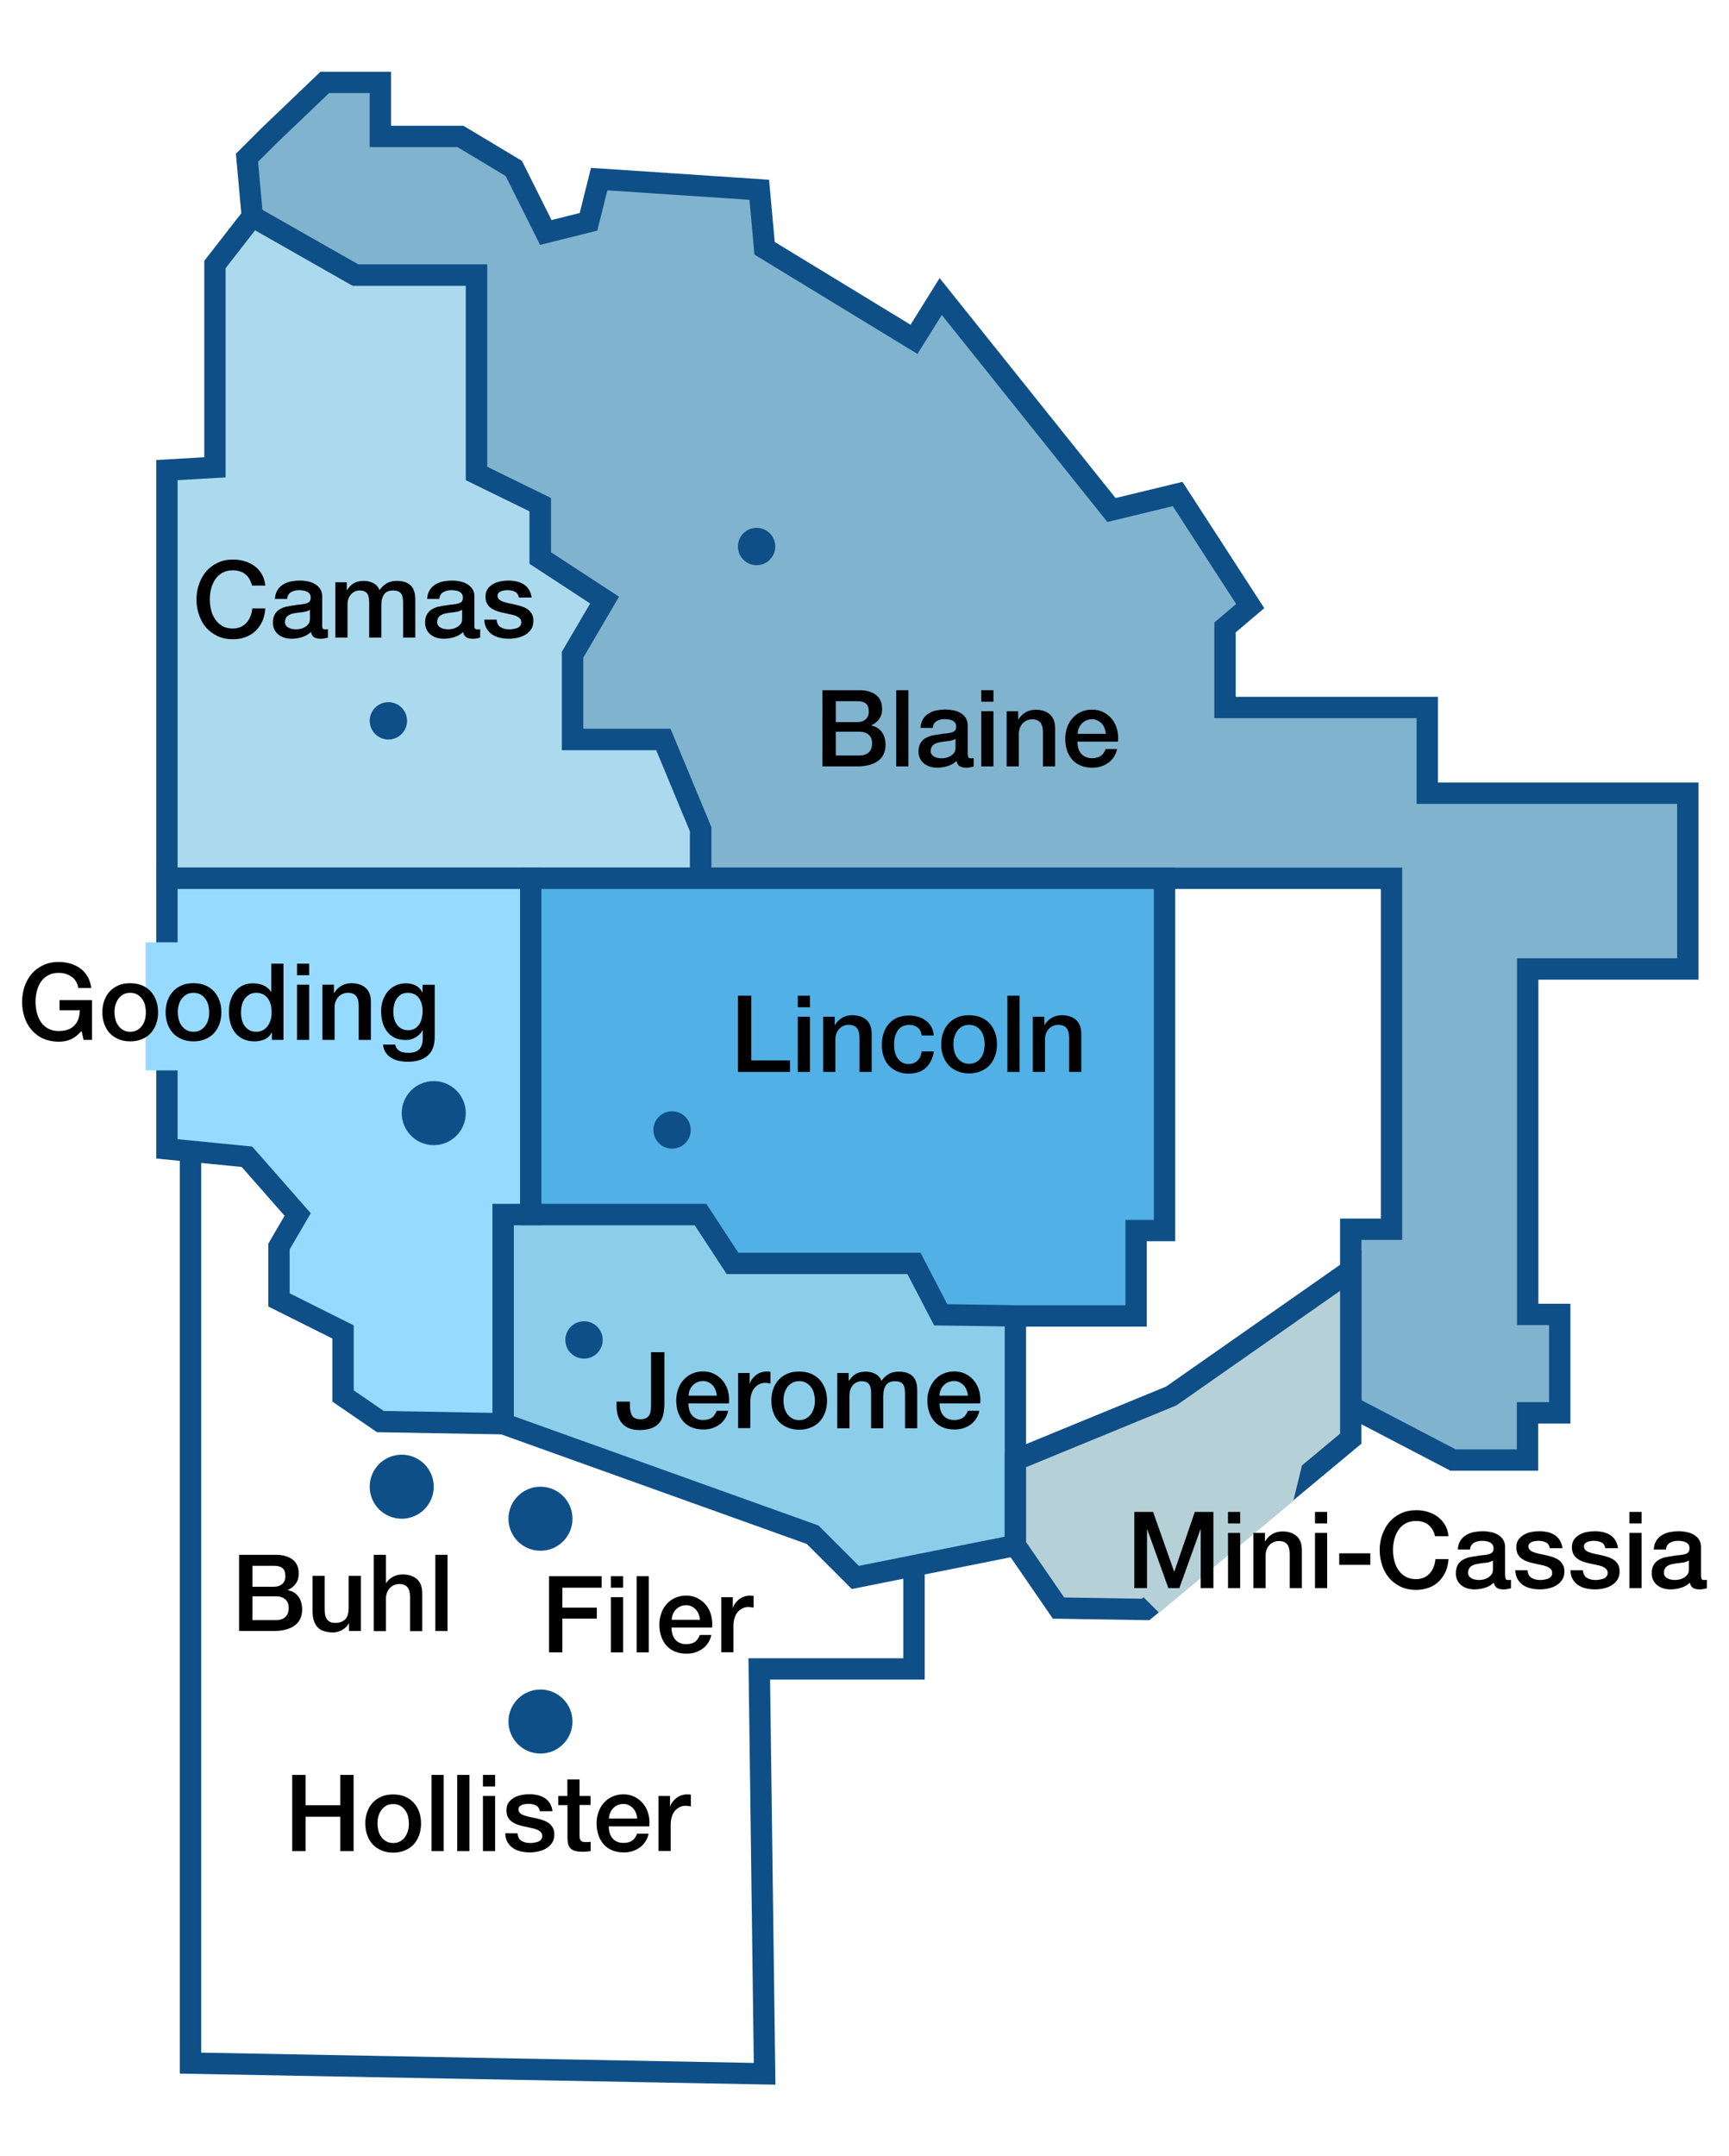 <?xml version="1.0" encoding="UTF-8"?> <svg xmlns="http://www.w3.org/2000/svg" id="Layer_2" data-name="Layer 2" viewBox="0 0 162 202"><defs><style> .cls-1 { stroke: #b6d0d8; stroke-width: 1.2px; } .cls-1, .cls-2, .cls-3, .cls-4, .cls-5, .cls-6, .cls-7, .cls-8, .cls-9 { stroke-miterlimit: 10; } .cls-1, .cls-6 { fill: #b6d0d8; } .cls-10 { fill: #0f4f87; } .cls-2, .cls-3, .cls-4, .cls-5, .cls-6, .cls-7, .cls-8, .cls-9 { stroke-width: 2px; } .cls-2, .cls-3, .cls-5, .cls-6, .cls-7, .cls-8, .cls-9 { stroke: #0f4f87; } .cls-2, .cls-4 { fill: #97daff; } .cls-3 { fill: #80b3ce; } .cls-4 { stroke: #97daff; } .cls-5 { fill: #8cceea; } .cls-7 { fill: #51b0e5; } .cls-8 { fill: #abdaef; } .cls-9 { fill: none; } </style></defs><polyline class="cls-9" points="85.64 146.68 85.64 156.35 71.14 156.35 71.64 194.28 17.85 193.28 17.85 107.92"></polyline><polygon class="cls-3" points="65.64 82.28 130.38 82.28 130.38 115.16 126.56 115.16 126.56 131.78 136.14 136.78 143.12 136.78 143.12 132.36 146.14 132.36 146.14 123.14 143.14 123.14 143.14 90.78 158.14 90.78 158.14 74.31 133.73 74.31 133.73 66.28 114.78 66.28 114.78 58.78 117.14 56.78 110.34 46.28 104.14 47.78 88.14 27.78 85.64 31.79 71.64 23.26 71.14 17.78 56.14 16.78 55.14 20.78 51.14 21.78 48.14 15.78 43.14 12.78 35.64 12.78 35.64 7.72 30.43 7.72 25.14 12.78 23.14 14.78 23.64 20.28 33.31 25.78 44.64 25.78 44.64 44.36 50.61 47.28 50.61 52.28 56.64 56.22 53.64 61.34 53.64 69.28 62.15 69.28 65.64 77.68 65.64 82.28"></polygon><polygon class="cls-8" points="15.64 82.28 65.64 82.28 65.64 77.68 62.15 69.28 53.64 69.28 53.64 61.34 56.64 56.22 50.61 52.28 50.61 47.28 44.64 44.36 44.64 25.78 33.31 25.78 23.64 20.28 20.14 24.78 20.14 43.78 15.64 44.04 15.64 82.28"></polygon><polygon class="cls-5" points="47.14 113.78 47.14 133.38 76.14 143.78 80.14 147.78 95.14 144.78 95.14 123.17 88.14 123.17 85.64 118.36 68.64 118.36 65.64 113.78 47.14 113.78"></polygon><polygon class="cls-2" points="15.64 82.28 15.64 107.63 23.14 108.37 27.89 113.78 26.14 116.78 26.14 121.78 32.14 124.78 32.14 130.78 35.64 133.18 47.14 133.38 47.14 113.78 49.73 113.78 49.73 82.28 15.64 82.28"></polygon><polygon class="cls-7" points="109.11 82.28 109.11 115.28 106.45 115.28 106.45 123.28 95.14 123.28 88.14 123.17 85.64 118.36 68.64 118.36 65.64 113.78 49.73 113.78 49.73 82.28 109.11 82.28"></polygon><polygon class="cls-6" points="126.56 134.78 107.34 150.78 99.18 150.65 95.14 144.78 95.14 136.78 109.74 130.78 126.56 119.01 126.56 134.78"></polygon><polygon class="cls-4" points="20.64 89.28 22.64 95.28 23.64 99.28 14.64 99.28 14.64 89.28 20.64 89.28"></polygon><circle class="cls-10" cx="54.72" cy="125.53" r="1.75"></circle><circle class="cls-10" cx="50.64" cy="142.28" r="3"></circle><circle class="cls-10" cx="37.64" cy="139.28" r="3"></circle><circle class="cls-10" cx="40.64" cy="104.28" r="3"></circle><circle class="cls-10" cx="36.39" cy="67.53" r="1.75"></circle><circle class="cls-10" cx="70.89" cy="51.2" r="1.75"></circle><circle class="cls-10" cx="62.97" cy="105.86" r="1.75"></circle><circle class="cls-10" cx="50.64" cy="161.28" r="3"></circle><g><path d="m8.63,97.42h-.8l-.19-.84c-.33.38-.67.64-1,.79s-.72.22-1.15.22c-.53,0-1.01-.1-1.44-.29s-.78-.46-1.08-.8-.52-.74-.67-1.19-.23-.94-.23-1.45.08-.99.23-1.44.38-.85.67-1.19.65-.61,1.08-.81.9-.3,1.44-.3c.39,0,.75.05,1.1.15.35.1.66.26.94.46.27.2.5.46.68.77.18.31.29.66.34,1.06h-1.22c-.03-.23-.1-.44-.21-.62-.11-.18-.25-.32-.42-.44-.17-.12-.35-.21-.56-.27-.21-.06-.42-.09-.65-.09-.38,0-.71.08-.98.23-.28.15-.5.36-.68.61-.17.26-.3.55-.38.88-.08.33-.12.66-.12,1s.04.67.12,1c.08.33.21.62.38.88.17.26.4.46.68.62.28.15.6.23.98.23.32,0,.6-.04.85-.12.25-.09.45-.22.62-.39.17-.17.3-.38.38-.62.09-.25.13-.52.14-.82h-1.9v-.95h3.04v3.76Z"></path><path d="m12.2,97.56c-.41,0-.78-.07-1.1-.21-.32-.14-.6-.32-.82-.56s-.39-.53-.51-.86c-.12-.33-.18-.7-.18-1.1s.06-.76.18-1.09c.12-.33.29-.62.51-.86s.5-.43.82-.57c.32-.14.69-.2,1.1-.2s.78.07,1.1.2c.32.14.6.33.82.57.22.24.39.53.51.86.12.33.18.7.18,1.09s-.06.77-.18,1.1c-.12.33-.29.62-.51.86-.22.24-.5.43-.82.56-.32.14-.69.21-1.1.21Zm0-.9c.25,0,.47-.05.66-.16s.34-.25.46-.42c.12-.17.21-.37.27-.58s.08-.44.08-.67-.03-.44-.08-.66-.15-.42-.27-.58c-.12-.17-.27-.31-.46-.42s-.41-.16-.66-.16-.47.05-.66.16c-.19.11-.34.25-.46.42s-.21.37-.27.58-.08.44-.08.66.03.45.08.67.15.41.27.58c.12.17.27.31.46.42.19.11.41.16.66.16Z"></path><path d="m18.13,97.56c-.41,0-.78-.07-1.1-.21-.32-.14-.6-.32-.82-.56s-.39-.53-.51-.86c-.12-.33-.18-.7-.18-1.1s.06-.76.18-1.09c.12-.33.29-.62.51-.86s.5-.43.82-.57c.32-.14.69-.2,1.1-.2s.78.07,1.1.2c.32.14.6.33.82.57.22.24.39.53.51.86.12.33.18.7.18,1.09s-.06.77-.18,1.1c-.12.33-.29.62-.51.86-.22.24-.5.43-.82.56-.32.14-.69.21-1.1.21Zm0-.9c.25,0,.47-.05.66-.16s.34-.25.46-.42c.12-.17.21-.37.27-.58s.08-.44.08-.67-.03-.44-.08-.66-.15-.42-.27-.58c-.12-.17-.27-.31-.46-.42s-.41-.16-.66-.16-.47.05-.66.16c-.19.11-.34.25-.46.42s-.21.37-.27.58-.08.44-.08.66.03.45.08.67.15.41.27.58c.12.17.27.31.46.42.19.11.41.16.66.16Z"></path><path d="m26.56,97.42h-1.08v-.7h-.02c-.15.3-.38.52-.67.65-.29.13-.6.19-.93.19-.41,0-.76-.07-1.06-.21-.3-.14-.56-.34-.75-.58-.2-.25-.35-.54-.45-.88-.1-.34-.15-.7-.15-1.08,0-.47.06-.87.19-1.21.13-.34.29-.62.5-.84s.45-.38.72-.49c.27-.1.54-.15.82-.15.16,0,.32.01.49.04.17.03.33.08.48.14s.29.15.42.25c.13.1.24.23.33.37h.02v-2.64h1.14v7.14Zm-3.98-2.53c0,.22.03.44.08.65.06.21.14.4.26.57.12.17.27.3.44.4.18.1.39.15.64.15s.47-.05.66-.16c.18-.11.33-.25.45-.42.12-.17.2-.37.26-.58s.08-.44.08-.67c0-.57-.13-1.02-.39-1.34-.26-.32-.6-.48-1.04-.48-.27,0-.49.05-.67.17-.18.11-.33.25-.45.43-.12.18-.2.38-.25.6-.05.22-.07.45-.07.68Z"></path><path d="m27.83,90.28h1.14v1.08h-1.14v-1.08Zm0,1.97h1.14v5.17h-1.14v-5.17Z"></path><path d="m30.21,92.25h1.08v.76l.02.02c.17-.29.4-.51.68-.68.28-.16.59-.24.93-.24.57,0,1.01.15,1.34.44.33.29.49.73.49,1.32v3.55h-1.14v-3.25c-.01-.41-.1-.7-.26-.88-.16-.18-.41-.28-.75-.28-.19,0-.37.04-.52.11-.15.07-.28.17-.39.29-.11.12-.19.27-.25.43-.06.17-.09.34-.09.53v3.05h-1.14v-5.17Z"></path><path d="m40.73,97.15c0,.78-.22,1.36-.65,1.74-.44.38-1.06.58-1.89.58-.26,0-.52-.03-.78-.08-.26-.05-.5-.14-.72-.27-.22-.13-.4-.29-.54-.5-.15-.21-.23-.46-.26-.76h1.14c.03.16.09.29.17.39s.18.18.29.24c.11.06.23.09.37.11.13.02.27.03.42.03.46,0,.8-.11,1.01-.34.21-.23.32-.55.32-.98v-.79h-.02c-.16.29-.38.51-.66.67s-.57.24-.9.24c-.41,0-.77-.07-1.05-.21-.29-.14-.53-.34-.72-.59s-.33-.54-.42-.87c-.09-.33-.13-.68-.13-1.05,0-.35.05-.68.16-.99.11-.31.26-.59.46-.83.2-.24.44-.42.73-.56.29-.14.62-.21.98-.21.33,0,.63.07.9.2.27.14.48.35.63.65h.02v-.71h1.14v4.9Zm-2.53-.63c.25,0,.47-.05.65-.15.18-.1.32-.24.43-.41.11-.17.19-.36.24-.58s.08-.44.08-.66-.03-.43-.08-.64c-.05-.21-.14-.39-.25-.55-.11-.16-.25-.29-.43-.38-.18-.09-.39-.14-.63-.14s-.47.05-.64.16-.31.25-.42.42c-.11.17-.18.36-.23.58-.05.22-.07.43-.07.64s.03.42.08.62c.05.2.14.39.25.54.11.16.25.29.42.39.17.1.38.15.62.15Z"></path></g><g><path d="m23.61,54.85c-.05-.21-.13-.4-.22-.57-.09-.17-.21-.32-.36-.45-.15-.13-.32-.23-.52-.29-.2-.07-.42-.11-.69-.11-.38,0-.71.08-.98.23s-.5.36-.67.61c-.17.26-.3.55-.39.88-.08.33-.12.66-.12,1s.04.67.12,1c.08.33.21.62.39.88.17.26.4.46.67.62s.6.23.98.23c.28,0,.53-.05.74-.15s.4-.23.55-.4c.15-.17.27-.37.36-.6.09-.23.14-.47.17-.73h1.22c-.03.43-.12.82-.27,1.17s-.37.66-.63.92c-.27.26-.58.46-.94.59-.36.14-.76.21-1.19.21-.53,0-1.01-.1-1.43-.29-.42-.2-.78-.46-1.08-.8s-.52-.74-.67-1.19c-.16-.45-.24-.94-.24-1.45s.08-.99.24-1.44c.16-.45.38-.85.67-1.19s.65-.61,1.08-.81c.42-.2.9-.3,1.43-.3.4,0,.78.05,1.13.17.35.11.67.27.94.48.27.21.49.46.65.76.17.3.27.64.31,1.03h-1.25Z"></path><path d="m30.18,58.57c0,.14.02.24.05.3.04.06.11.09.22.09h.12s.1,0,.16-.02v.79s-.09.03-.15.04c-.06.02-.13.03-.2.04-.07.01-.13.02-.2.03-.07,0-.12,0-.17,0-.23,0-.43-.05-.58-.14-.15-.09-.25-.26-.3-.49-.23.22-.5.38-.83.48-.33.1-.65.15-.96.15-.23,0-.46-.03-.67-.09s-.4-.16-.56-.28c-.16-.12-.29-.28-.39-.47-.1-.19-.15-.41-.15-.67,0-.32.06-.58.18-.78.12-.2.27-.36.46-.47s.4-.2.64-.25c.24-.05.47-.09.71-.12.21-.04.4-.07.59-.08.19-.02.35-.04.5-.08.14-.04.26-.1.34-.18s.12-.21.12-.38c0-.15-.03-.27-.1-.36-.07-.09-.16-.17-.26-.21-.1-.05-.22-.08-.35-.1s-.25-.03-.36-.03c-.32,0-.58.07-.79.2s-.32.34-.35.62h-1.14c.02-.33.1-.61.24-.83s.32-.4.54-.53c.22-.13.46-.23.73-.28.27-.05.55-.08.84-.08.25,0,.5.03.75.08.25.05.47.14.67.26s.35.27.48.46c.12.19.18.42.18.7v2.66Zm-1.14-1.44c-.17.11-.39.18-.64.21s-.51.06-.76.1c-.12.02-.24.05-.35.08-.11.04-.21.09-.3.15-.09.06-.16.15-.21.25-.05.1-.08.23-.08.38,0,.13.04.23.11.32.07.09.16.15.27.21.1.05.22.08.34.1.12.02.24.03.33.03.13,0,.26-.02.41-.05.15-.03.29-.09.42-.17.13-.08.24-.18.33-.3.09-.12.13-.27.13-.46v-.85Z"></path><path d="m31.41,54.55h1.08v.72h.03c.09-.13.18-.24.28-.35.1-.11.21-.2.33-.27.12-.07.26-.13.42-.17.16-.04.34-.06.55-.06.31,0,.6.07.88.21.27.14.46.36.58.65.19-.27.42-.48.67-.63s.57-.23.95-.23c.55,0,.97.13,1.27.4s.46.71.46,1.34v3.57h-1.14v-3.02c0-.21,0-.4-.02-.57s-.05-.32-.11-.44c-.06-.12-.16-.22-.29-.28-.13-.07-.3-.1-.52-.1-.39,0-.67.12-.84.36-.17.24-.26.58-.26,1.02v3.03h-1.14v-3.32c0-.36-.06-.63-.19-.81s-.37-.28-.71-.28c-.15,0-.29.03-.43.09-.14.06-.26.15-.36.26s-.19.25-.25.42c-.06.17-.09.36-.09.57v3.07h-1.14v-5.17Z"></path><path d="m44.44,58.57c0,.14.02.24.05.3.04.06.11.09.22.09h.12s.1,0,.16-.02v.79s-.09.03-.15.04c-.06.02-.13.03-.2.04-.07.01-.13.02-.2.03-.07,0-.12,0-.17,0-.23,0-.43-.05-.58-.14-.15-.09-.25-.26-.3-.49-.23.22-.5.38-.83.48-.33.1-.65.15-.96.15-.23,0-.46-.03-.67-.09s-.4-.16-.56-.28c-.16-.12-.29-.28-.39-.47-.1-.19-.15-.41-.15-.67,0-.32.06-.58.18-.78.12-.2.27-.36.46-.47s.4-.2.64-.25c.24-.05.47-.09.71-.12.21-.04.4-.07.59-.08.19-.02.35-.04.5-.08.14-.04.26-.1.34-.18s.12-.21.12-.38c0-.15-.03-.27-.1-.36-.07-.09-.16-.17-.26-.21-.1-.05-.22-.08-.35-.1s-.25-.03-.36-.03c-.32,0-.58.07-.79.2s-.32.34-.35.62h-1.14c.02-.33.1-.61.24-.83s.32-.4.54-.53c.22-.13.46-.23.73-.28.27-.05.55-.08.84-.08.25,0,.5.03.75.08.25.05.47.14.67.26s.35.27.48.46c.12.19.18.42.18.7v2.66Zm-1.14-1.44c-.17.11-.39.18-.64.21s-.51.06-.76.1c-.12.02-.24.05-.35.08-.11.04-.21.09-.3.15-.09.06-.16.15-.21.25-.05.1-.08.23-.08.38,0,.13.04.23.11.32.07.09.16.15.27.21.1.05.22.08.34.1.12.02.24.03.33.03.13,0,.26-.02.41-.05.15-.03.29-.09.42-.17.13-.08.24-.18.33-.3.09-.12.13-.27.13-.46v-.85Z"></path><path d="m46.53,58.06c.03.33.16.57.38.7.22.13.48.2.79.2.11,0,.23,0,.37-.03.14-.02.26-.05.38-.09s.22-.12.29-.21.11-.21.1-.36c0-.15-.06-.27-.16-.36-.1-.09-.23-.17-.39-.23s-.33-.1-.53-.14c-.2-.04-.4-.08-.61-.13-.21-.05-.42-.1-.61-.17-.2-.07-.37-.16-.53-.27s-.28-.26-.38-.43-.14-.4-.14-.66c0-.28.07-.51.2-.71.14-.19.31-.34.52-.46.21-.12.44-.2.7-.25.26-.05.5-.07.73-.07.27,0,.52.03.77.08.24.06.46.15.66.27.2.13.36.29.49.5s.21.45.25.74h-1.19c-.05-.27-.18-.46-.38-.55-.2-.09-.42-.14-.68-.14-.08,0-.17,0-.28.02-.11.01-.21.04-.31.07-.1.04-.18.09-.25.16-.07.07-.1.16-.1.28,0,.14.05.25.15.34s.22.16.38.21c.16.06.33.11.53.15.2.04.41.08.62.13.21.05.41.1.61.17.2.07.38.16.54.27.16.11.28.26.38.43.1.17.15.39.15.64,0,.31-.07.57-.21.78-.14.21-.32.39-.54.52-.22.13-.47.23-.75.29-.27.06-.54.09-.81.09-.33,0-.63-.04-.9-.11-.28-.07-.52-.19-.72-.33-.2-.15-.36-.34-.48-.56-.12-.22-.18-.49-.19-.79h1.14Z"></path></g><g><path d="m77.06,64.66h3.47c.64,0,1.15.15,1.54.44.39.29.58.74.58,1.33,0,.36-.09.67-.27.92-.18.26-.43.46-.75.6v.02c.44.09.77.3,1,.62s.34.73.34,1.21c0,.28-.05.54-.15.79s-.26.45-.47.63-.49.32-.82.42c-.33.1-.73.16-1.19.16h-3.28v-7.14Zm1.25,2.99h2.04c.3,0,.55-.08.75-.25.2-.17.3-.42.3-.73,0-.36-.09-.61-.27-.76-.18-.15-.44-.22-.78-.22h-2.04v1.97Zm0,3.13h2.21c.38,0,.67-.1.88-.3.21-.2.31-.47.31-.83s-.1-.62-.31-.81c-.21-.19-.5-.29-.88-.29h-2.21v2.23Z"></path><path d="m83.97,64.66h1.14v7.14h-1.14v-7.14Z"></path><path d="m90.68,70.65c0,.14.02.24.05.3.04.06.11.09.22.09h.12s.1,0,.16-.02v.79s-.09.03-.16.04-.13.03-.2.04c-.07.01-.13.02-.2.03s-.12,0-.17,0c-.23,0-.43-.05-.58-.14-.15-.09-.25-.26-.3-.49-.23.22-.5.38-.83.48-.33.1-.65.15-.96.15-.23,0-.46-.03-.67-.09s-.4-.16-.56-.28c-.16-.12-.29-.28-.39-.47-.1-.19-.15-.41-.15-.67,0-.32.06-.58.18-.78.12-.2.27-.36.46-.47.19-.11.4-.2.64-.25.24-.05.47-.09.71-.12.21-.04.4-.07.59-.08.19-.02.35-.04.49-.08.14-.04.26-.1.34-.18.08-.08.12-.21.12-.38,0-.15-.03-.27-.1-.36-.07-.09-.16-.17-.26-.21-.1-.05-.22-.08-.34-.1-.13-.02-.25-.03-.36-.03-.32,0-.58.07-.79.2s-.32.34-.35.62h-1.14c.02-.33.1-.61.24-.83s.32-.4.54-.53c.22-.13.46-.23.73-.28.27-.05.55-.08.84-.08.25,0,.5.03.75.08.25.05.47.14.67.26.2.12.35.27.47.46.12.19.18.42.18.7v2.66Zm-1.14-1.44c-.17.11-.39.18-.64.21-.25.02-.51.06-.76.1-.12.02-.24.05-.35.08-.11.04-.21.09-.3.15-.09.06-.16.15-.21.25-.05.1-.08.23-.08.38,0,.13.04.23.11.32.07.09.16.15.26.21.1.05.22.08.34.1.12.02.24.03.33.03.13,0,.26-.02.41-.05.15-.03.29-.09.42-.17.13-.08.24-.18.33-.3.09-.12.13-.27.13-.46v-.85Z"></path><path d="m91.94,64.66h1.14v1.08h-1.14v-1.08Zm0,1.97h1.14v5.17h-1.14v-5.17Z"></path><path d="m94.32,66.63h1.08v.76l.02.02c.17-.29.4-.51.68-.68.28-.16.59-.24.93-.24.57,0,1.01.15,1.34.44.33.29.49.73.49,1.32v3.55h-1.14v-3.25c-.01-.41-.1-.7-.26-.88-.16-.18-.41-.28-.75-.28-.19,0-.37.04-.52.11-.15.07-.28.17-.39.29-.11.12-.19.27-.25.43-.06.17-.09.34-.09.53v3.05h-1.14v-5.17Z"></path><path d="m100.95,69.51c0,.2.03.39.08.58s.14.35.25.49c.11.14.26.25.43.33.17.08.38.12.62.12.33,0,.6-.07.8-.21.2-.14.36-.36.46-.65h1.08c-.06.28-.16.53-.31.75-.15.22-.32.41-.53.55-.21.15-.44.26-.7.34-.26.08-.52.11-.8.11-.41,0-.77-.07-1.08-.2-.31-.13-.58-.32-.79-.56s-.38-.53-.49-.86c-.11-.33-.16-.7-.16-1.1,0-.37.06-.71.17-1.04.12-.33.28-.62.5-.87s.48-.45.79-.59.65-.22,1.04-.22c.41,0,.77.08,1.09.25.32.17.59.39.81.67s.37.6.46.96.12.74.08,1.12h-3.8Zm2.66-.75c-.01-.18-.05-.35-.11-.52-.06-.17-.15-.31-.26-.44-.11-.12-.24-.22-.4-.3s-.33-.12-.52-.12-.38.04-.54.11c-.16.07-.3.17-.42.29-.12.12-.21.27-.28.43-.07.17-.11.35-.11.54h2.66Z"></path></g><g><path d="m62.25,131.5c0,.31-.03.62-.08.91-.05.29-.16.56-.32.79-.16.23-.4.42-.71.56s-.72.21-1.24.21c-.38,0-.7-.06-.97-.17s-.49-.28-.66-.48c-.17-.2-.3-.44-.38-.72s-.12-.58-.12-.91v-.38h1.25v.37c0,.41.07.72.21.95.14.22.4.33.77.33.2,0,.37-.03.5-.09.13-.06.23-.15.31-.26.08-.12.13-.26.15-.43.03-.17.04-.37.04-.59v-4.91h1.25v4.84Z"></path><path d="m64.5,131.51c0,.2.03.39.08.58.06.19.14.35.25.49.11.14.26.25.43.33.17.08.38.12.62.12.33,0,.6-.07.81-.21.2-.14.35-.36.46-.65h1.08c-.06.28-.16.53-.31.75-.15.22-.32.41-.53.55-.21.15-.44.26-.69.34-.26.08-.52.11-.81.11-.41,0-.77-.07-1.08-.2-.31-.13-.58-.32-.79-.56s-.38-.53-.49-.86c-.11-.33-.17-.7-.17-1.1,0-.37.06-.71.17-1.04s.28-.62.5-.87.48-.45.79-.59.65-.22,1.04-.22c.41,0,.77.08,1.09.25s.59.39.81.67.37.6.46.96.12.74.08,1.12h-3.8Zm2.66-.75c-.01-.18-.05-.35-.11-.52-.06-.17-.15-.31-.26-.44-.11-.12-.24-.22-.4-.3s-.33-.12-.52-.12-.38.04-.54.11c-.16.07-.3.17-.42.29-.12.12-.21.27-.28.43-.07.17-.11.35-.11.54h2.66Z"></path><path d="m69.17,128.63h1.07v1h.02c.03-.14.1-.28.19-.41.1-.13.21-.25.35-.37.14-.11.29-.2.46-.26s.34-.1.51-.1c.13,0,.22,0,.27,0,.05,0,.1.01.15.02v1.1c-.08-.01-.16-.03-.25-.04-.08,0-.16-.02-.24-.02-.19,0-.38.04-.54.12-.17.08-.32.19-.45.34-.13.15-.23.33-.3.56-.07.22-.11.47-.11.76v2.46h-1.14v-5.17Z"></path><path d="m74.88,133.94c-.41,0-.78-.07-1.1-.21-.32-.14-.6-.32-.82-.56s-.39-.53-.51-.86c-.12-.33-.18-.7-.18-1.1s.06-.76.18-1.09c.12-.33.29-.62.51-.86s.5-.43.82-.57c.32-.14.69-.2,1.1-.2s.78.07,1.1.2c.32.14.6.33.82.57.22.24.39.53.51.86.12.33.18.7.18,1.09s-.06.77-.18,1.1c-.12.33-.29.62-.51.86-.22.24-.5.43-.82.56-.32.14-.69.21-1.1.21Zm0-.9c.25,0,.47-.05.66-.16s.34-.25.46-.42c.12-.17.21-.37.27-.58s.08-.44.08-.67-.03-.44-.08-.66-.15-.42-.27-.58c-.12-.17-.27-.31-.46-.42s-.41-.16-.66-.16-.47.05-.66.16c-.19.11-.34.25-.46.42s-.21.37-.27.58-.08.44-.08.66.03.45.08.67.15.41.27.58c.12.17.27.31.46.42.19.11.41.16.66.16Z"></path><path d="m78.44,128.63h1.08v.72h.03c.09-.13.18-.24.28-.35.1-.11.21-.2.33-.27.12-.07.26-.13.42-.17.16-.04.34-.06.55-.06.31,0,.6.07.88.21.27.14.46.36.58.65.19-.27.42-.48.67-.63s.57-.23.95-.23c.55,0,.97.13,1.27.4s.46.71.46,1.34v3.57h-1.14v-3.02c0-.21,0-.4-.02-.57s-.05-.32-.11-.44c-.06-.12-.16-.22-.29-.28-.13-.07-.3-.1-.52-.1-.39,0-.67.12-.84.36-.17.24-.26.58-.26,1.02v3.03h-1.14v-3.32c0-.36-.06-.63-.19-.81s-.37-.28-.71-.28c-.15,0-.29.03-.43.09-.14.06-.26.15-.36.26s-.19.25-.25.42c-.06.17-.09.36-.09.57v3.07h-1.14v-5.17Z"></path><path d="m88.03,131.51c0,.2.03.39.08.58.06.19.14.35.25.49.11.14.26.25.43.33.17.08.38.12.62.12.33,0,.6-.07.81-.21.2-.14.35-.36.46-.65h1.08c-.06.28-.16.53-.31.75s-.32.41-.53.55c-.21.15-.44.26-.69.34-.26.08-.53.11-.81.11-.41,0-.77-.07-1.08-.2-.31-.13-.58-.32-.79-.56s-.38-.53-.49-.86c-.11-.33-.17-.7-.17-1.1,0-.37.06-.71.18-1.04.12-.33.28-.62.5-.87s.48-.45.79-.59.65-.22,1.04-.22c.41,0,.77.08,1.1.25.32.17.59.39.8.67s.37.6.46.96.12.74.08,1.12h-3.8Zm2.66-.75c-.01-.18-.05-.35-.12-.52-.06-.17-.15-.31-.26-.44-.11-.12-.24-.22-.4-.3s-.33-.12-.53-.12-.38.04-.54.11c-.16.07-.3.17-.42.29-.12.12-.21.27-.28.43-.07.17-.11.35-.12.54h2.66Z"></path></g><polygon class="cls-1" points="120.64 140.28 122.6 132.28 105.64 136.78 102.64 144.28 108.64 150.28 120.64 140.28"></polygon><g><path d="m106.28,141.64h1.76l1.97,5.59h.02l1.92-5.59h1.74v7.14h-1.19v-5.51h-.02l-1.98,5.51h-1.03l-1.98-5.51h-.02v5.51h-1.19v-7.14Z"></path><path d="m115.06,141.64h1.14v1.08h-1.14v-1.08Zm0,1.97h1.14v5.17h-1.14v-5.17Z"></path><path d="m117.44,143.61h1.08v.76l.02.02c.17-.29.4-.51.68-.68.28-.16.59-.24.93-.24.57,0,1.01.15,1.34.44.33.29.49.73.49,1.32v3.55h-1.14v-3.25c-.01-.41-.1-.7-.26-.88s-.41-.28-.75-.28c-.19,0-.37.04-.52.11-.15.07-.28.17-.39.29-.11.12-.19.27-.25.43-.06.17-.09.34-.09.53v3.05h-1.14v-5.17Z"></path><path d="m123.21,141.64h1.14v1.08h-1.14v-1.08Zm0,1.97h1.14v5.17h-1.14v-5.17Z"></path><path d="m125.48,145.52h2.91v1.08h-2.91v-1.08Z"></path><path d="m134.46,143.91c-.05-.21-.13-.4-.22-.57-.09-.17-.21-.32-.36-.45-.15-.13-.32-.23-.51-.29-.2-.07-.42-.11-.69-.11-.38,0-.71.08-.98.23-.28.15-.5.36-.67.61-.17.26-.3.55-.39.88-.08.33-.12.66-.12,1s.04.67.12,1c.08.33.21.62.39.88.17.26.4.46.67.62.28.15.6.23.98.23.28,0,.53-.05.74-.15.21-.1.4-.23.55-.4.15-.17.27-.37.36-.6s.14-.47.17-.73h1.22c-.03.43-.12.82-.27,1.17-.16.35-.37.66-.63.92-.27.26-.58.46-.94.59s-.76.21-1.19.21c-.53,0-1.01-.1-1.43-.29-.42-.2-.78-.46-1.08-.8-.29-.34-.52-.74-.67-1.19s-.24-.94-.24-1.45.08-.99.24-1.44.38-.85.67-1.19c.29-.34.65-.61,1.08-.81.42-.2.9-.3,1.43-.3.4,0,.78.05,1.13.17.35.11.67.27.93.48s.49.46.66.76c.17.3.27.64.31,1.03h-1.25Z"></path><path d="m141.03,147.63c0,.14.02.24.05.3.04.06.11.09.21.09h.12s.1,0,.16-.02v.79s-.09.03-.16.04-.13.03-.2.04c-.07.01-.13.02-.2.03-.07,0-.12,0-.17,0-.23,0-.43-.05-.58-.14-.15-.09-.25-.26-.3-.49-.23.22-.5.38-.83.48-.33.1-.65.15-.96.15-.23,0-.46-.03-.67-.09-.21-.06-.4-.16-.56-.28-.16-.12-.29-.28-.39-.47-.1-.19-.14-.41-.14-.67,0-.32.06-.58.17-.78.12-.2.27-.36.46-.47.19-.11.4-.2.64-.25.24-.05.47-.09.71-.12.21-.04.4-.07.59-.08.19-.02.35-.04.5-.08.14-.04.26-.1.34-.18.08-.08.12-.21.12-.38,0-.15-.04-.27-.11-.36-.07-.09-.16-.17-.26-.21s-.22-.08-.34-.1c-.13-.02-.25-.03-.36-.03-.32,0-.58.07-.79.2-.21.13-.32.34-.35.62h-1.14c.02-.33.1-.61.24-.83.14-.22.32-.4.54-.53.22-.13.46-.23.74-.28.27-.05.55-.08.84-.08.25,0,.5.03.75.08.25.05.47.14.67.26.2.12.35.27.47.46.12.19.18.42.18.7v2.66Zm-1.14-1.44c-.17.11-.39.18-.64.21-.25.02-.51.06-.76.1-.12.02-.24.05-.35.08-.11.04-.21.09-.3.15s-.16.15-.21.25-.08.23-.08.38c0,.13.04.23.11.32.07.09.16.15.26.21.1.05.22.08.34.1.12.02.24.03.33.03.13,0,.26-.02.41-.05.15-.03.29-.09.42-.17.13-.08.24-.18.33-.3.09-.12.13-.27.13-.46v-.85Z"></path><path d="m143.12,147.12c.03.33.16.57.38.7s.48.2.79.2c.11,0,.23,0,.37-.03.14-.02.26-.05.38-.09s.22-.12.29-.21c.08-.09.11-.21.1-.36,0-.15-.06-.27-.16-.36-.1-.09-.23-.17-.39-.23-.16-.06-.33-.1-.53-.14-.2-.04-.4-.08-.61-.13-.21-.05-.42-.1-.62-.17s-.37-.16-.53-.27c-.16-.11-.28-.26-.38-.43-.09-.18-.14-.4-.14-.66,0-.28.07-.51.21-.71.14-.19.31-.34.52-.46.21-.12.44-.2.7-.25.26-.05.5-.07.74-.07.27,0,.52.03.76.08s.46.15.66.27c.2.13.36.29.49.5s.21.45.25.74h-1.19c-.05-.27-.18-.46-.38-.55-.2-.09-.42-.14-.67-.14-.08,0-.17,0-.29.02-.11.01-.21.04-.31.07-.1.04-.18.09-.25.16-.07.07-.1.16-.1.28,0,.14.05.25.15.34s.22.16.38.21.33.11.54.15.41.08.62.13c.21.05.41.1.61.17.2.07.38.16.54.27.16.11.28.26.38.43.1.17.15.39.15.64,0,.31-.07.57-.21.78-.14.21-.32.39-.54.52-.22.13-.47.23-.75.29-.27.06-.54.09-.81.09-.33,0-.63-.04-.9-.11-.28-.07-.52-.19-.72-.33-.2-.15-.36-.34-.48-.56-.12-.22-.18-.49-.19-.79h1.14Z"></path><path d="m148.31,147.12c.03.33.16.57.38.7.22.13.48.2.79.2.11,0,.23,0,.37-.03s.26-.05.38-.09.22-.12.29-.21c.08-.09.11-.21.11-.36,0-.15-.06-.27-.16-.36-.1-.09-.23-.17-.38-.23-.16-.06-.33-.1-.54-.14s-.4-.08-.61-.13c-.21-.05-.42-.1-.61-.17-.2-.07-.37-.16-.53-.27-.16-.11-.28-.26-.38-.43-.09-.18-.14-.4-.14-.66,0-.28.07-.51.2-.71.14-.19.31-.34.52-.46.21-.12.44-.2.7-.25.26-.05.5-.07.73-.07.27,0,.52.03.77.08.24.06.46.15.66.27.2.13.36.29.49.5s.21.45.25.74h-1.19c-.05-.27-.18-.46-.38-.55-.2-.09-.42-.14-.68-.14-.08,0-.17,0-.28.02-.11.01-.21.04-.31.07-.1.04-.18.09-.25.16-.07.07-.1.16-.1.28,0,.14.05.25.14.34s.22.16.38.21c.16.06.33.11.53.15.2.04.41.08.62.13.21.05.41.1.61.17s.38.16.54.27c.16.11.28.26.38.43.1.17.14.39.14.64,0,.31-.07.57-.21.78-.14.21-.32.39-.54.52-.22.13-.47.23-.75.29-.27.06-.54.09-.81.09-.33,0-.63-.04-.91-.11s-.52-.19-.72-.33c-.2-.15-.36-.34-.48-.56-.12-.22-.18-.49-.18-.79h1.14Z"></path><path d="m152.67,141.64h1.14v1.08h-1.14v-1.08Zm0,1.97h1.14v5.17h-1.14v-5.17Z"></path><path d="m159.38,147.63c0,.14.02.24.05.3.04.06.11.09.22.09h.12s.1,0,.16-.02v.79s-.09.03-.15.04c-.06.02-.13.03-.2.04-.07.01-.13.02-.2.03s-.12,0-.17,0c-.23,0-.43-.05-.58-.14s-.25-.26-.3-.49c-.23.22-.5.38-.83.48-.33.1-.65.15-.96.15-.23,0-.46-.03-.67-.09-.21-.06-.4-.16-.57-.28-.16-.12-.29-.28-.39-.47-.1-.19-.15-.41-.15-.67,0-.32.06-.58.18-.78.12-.2.27-.36.46-.47.19-.11.4-.2.64-.25s.47-.09.71-.12c.21-.04.4-.07.59-.08.19-.02.35-.04.5-.08s.26-.1.34-.18c.08-.08.12-.21.12-.38,0-.15-.03-.27-.1-.36-.07-.09-.16-.17-.26-.21-.1-.05-.22-.08-.35-.1-.13-.02-.25-.03-.36-.03-.32,0-.58.07-.79.2-.21.13-.32.34-.35.62h-1.14c.02-.33.1-.61.24-.83.14-.22.32-.4.54-.53.22-.13.46-.23.73-.28.27-.05.55-.08.84-.08.25,0,.5.03.75.08.25.05.47.14.67.26.2.12.36.27.48.46.12.19.18.42.18.7v2.66Zm-1.14-1.44c-.17.11-.39.18-.64.21-.25.02-.51.06-.76.1-.12.02-.24.05-.35.08-.11.04-.21.09-.3.15-.09.06-.16.15-.21.25-.05.1-.08.23-.08.38,0,.13.04.23.11.32.07.09.16.15.27.21.1.05.22.08.34.1.12.02.24.03.33.03.13,0,.26-.02.41-.05.15-.03.29-.09.42-.17.13-.08.24-.18.33-.3.09-.12.13-.27.13-.46v-.85Z"></path></g><g><path d="m69.14,93.28h1.25v6.06h3.63v1.08h-4.88v-7.14Z"></path><path d="m74.75,93.28h1.14v1.08h-1.14v-1.08Zm0,1.97h1.14v5.17h-1.14v-5.17Z"></path><path d="m77.13,95.25h1.08v.76l.02.02c.17-.29.4-.51.68-.68.28-.16.59-.24.93-.24.57,0,1.01.15,1.34.44.33.29.49.73.49,1.32v3.55h-1.14v-3.25c-.01-.41-.1-.7-.26-.88-.16-.18-.41-.28-.75-.28-.19,0-.37.04-.52.11-.15.07-.28.17-.39.29-.11.12-.19.27-.25.43-.06.17-.09.34-.09.53v3.05h-1.14v-5.17Z"></path><path d="m86.36,96.98c-.05-.32-.17-.56-.38-.72s-.48-.25-.79-.25c-.15,0-.3.03-.47.08s-.32.14-.46.28-.26.33-.35.57c-.09.24-.14.56-.14.96,0,.21.02.43.07.64.05.21.13.4.24.57.11.17.25.3.42.41s.38.16.63.16c.33,0,.61-.1.83-.31.22-.21.35-.5.4-.87h1.14c-.11.67-.36,1.19-.77,1.55-.4.36-.94.53-1.6.53-.41,0-.76-.07-1.07-.21-.31-.14-.57-.32-.79-.56s-.38-.52-.48-.84c-.11-.33-.17-.68-.17-1.06s.05-.75.16-1.09c.11-.34.27-.63.48-.88.21-.25.48-.45.79-.59.32-.14.69-.21,1.11-.21.3,0,.58.04.85.11.27.08.51.19.72.35.21.15.38.35.52.58.13.23.21.51.24.83h-1.14Z"></path><path d="m90.8,100.56c-.41,0-.78-.07-1.1-.21-.32-.14-.6-.32-.82-.56-.22-.24-.39-.53-.51-.86-.12-.33-.18-.7-.18-1.1s.06-.76.18-1.09c.12-.33.29-.62.51-.86.22-.24.5-.43.82-.57.32-.14.69-.2,1.1-.2s.78.07,1.1.2c.32.14.6.33.82.57.22.24.39.53.51.86.12.33.18.7.18,1.09s-.06.77-.18,1.1c-.12.33-.29.62-.51.86-.22.24-.5.43-.82.56-.32.14-.69.21-1.1.21Zm0-.9c.25,0,.47-.05.66-.16.19-.11.34-.25.46-.42.12-.17.21-.37.26-.58s.08-.44.08-.67-.03-.44-.08-.66-.15-.42-.26-.58c-.12-.17-.27-.31-.46-.42-.19-.11-.41-.16-.66-.16s-.47.05-.66.16-.34.25-.46.42-.21.37-.27.58-.08.44-.08.66.03.45.08.67.15.41.27.58c.12.17.27.31.46.42s.41.16.66.16Z"></path><path d="m94.39,93.28h1.14v7.14h-1.14v-7.14Z"></path><path d="m96.77,95.25h1.08v.76l.02.02c.17-.29.4-.51.68-.68.28-.16.59-.24.93-.24.57,0,1.01.15,1.34.44.33.29.49.73.49,1.32v3.55h-1.14v-3.25c-.01-.41-.1-.7-.26-.88-.16-.18-.41-.28-.75-.28-.19,0-.37.04-.52.11-.15.07-.28.17-.39.29-.11.12-.19.27-.25.43-.06.17-.09.34-.09.53v3.05h-1.14v-5.17Z"></path></g><g><path d="m51.44,147.66h4.93v1.08h-3.68v1.87h3.23v1.02h-3.23v3.17h-1.25v-7.14Z"></path><path d="m57.24,147.66h1.14v1.08h-1.14v-1.08Zm0,1.97h1.14v5.17h-1.14v-5.17Z"></path><path d="m59.65,147.66h1.14v7.14h-1.14v-7.14Z"></path><path d="m62.92,152.51c0,.2.03.39.08.58.06.19.14.35.25.49.11.14.26.25.43.33.17.08.38.12.62.12.33,0,.6-.07.81-.21.2-.14.35-.36.46-.65h1.08c-.06.28-.16.53-.31.75-.15.22-.32.41-.53.55-.21.15-.44.26-.69.34-.26.08-.52.11-.81.11-.41,0-.77-.07-1.08-.2-.31-.13-.58-.32-.79-.56s-.38-.53-.49-.86c-.11-.33-.17-.7-.17-1.1,0-.37.06-.71.17-1.04s.28-.62.5-.87.48-.45.79-.59.65-.22,1.04-.22c.41,0,.77.08,1.09.25s.59.39.81.67.37.6.46.96.12.74.08,1.12h-3.8Zm2.66-.75c-.01-.18-.05-.35-.11-.52-.06-.17-.15-.31-.26-.44-.11-.12-.24-.22-.4-.3s-.33-.12-.52-.12-.38.04-.54.11c-.16.07-.3.17-.42.29-.12.12-.21.27-.28.43-.07.17-.11.35-.11.54h2.66Z"></path><path d="m67.59,149.63h1.07v1h.02c.03-.14.1-.28.19-.41.1-.13.21-.25.35-.37.14-.11.29-.2.46-.26s.34-.1.51-.1c.13,0,.22,0,.27,0,.05,0,.1.01.15.02v1.1c-.08-.01-.16-.03-.25-.04-.08,0-.16-.02-.24-.02-.19,0-.38.04-.54.12-.17.08-.32.19-.45.34-.13.15-.23.33-.3.56-.07.22-.11.47-.11.76v2.46h-1.14v-5.17Z"></path></g><g><path d="m27.38,166.28h1.25v2.84h3.25v-2.84h1.25v7.14h-1.25v-3.22h-3.25v3.22h-1.25v-7.14Z"></path><path d="m36.84,173.56c-.41,0-.78-.07-1.1-.21-.32-.14-.6-.32-.82-.56s-.39-.53-.51-.86c-.12-.33-.18-.7-.18-1.1s.06-.76.18-1.09c.12-.33.29-.62.51-.86s.5-.43.82-.57c.32-.14.69-.2,1.1-.2s.78.07,1.1.2c.32.14.6.33.82.57.22.24.39.53.51.86.12.33.18.7.18,1.09s-.06.77-.18,1.1c-.12.33-.29.62-.51.86-.22.24-.5.43-.82.56-.32.14-.69.21-1.1.21Zm0-.9c.25,0,.47-.05.66-.16s.34-.25.46-.42c.12-.17.21-.37.27-.58s.08-.44.08-.67-.03-.44-.08-.66-.15-.42-.27-.58c-.12-.17-.27-.31-.46-.42s-.41-.16-.66-.16-.47.05-.66.16c-.19.11-.34.25-.46.42s-.21.37-.27.58-.08.44-.08.66.03.45.08.67.15.41.27.58c.12.17.27.31.46.42.19.11.41.16.66.16Z"></path><path d="m40.43,166.28h1.14v7.14h-1.14v-7.14Z"></path><path d="m42.84,166.28h1.14v7.14h-1.14v-7.14Z"></path><path d="m45.25,166.28h1.14v1.08h-1.14v-1.08Zm0,1.97h1.14v5.17h-1.14v-5.17Z"></path><path d="m48.49,171.76c.03.33.16.57.38.7.22.13.48.2.79.2.11,0,.23,0,.37-.03.14-.02.26-.05.38-.09s.22-.12.29-.21.11-.21.1-.36c0-.15-.06-.27-.16-.36-.1-.09-.23-.17-.39-.23s-.33-.1-.53-.14c-.2-.04-.4-.08-.61-.13-.21-.05-.42-.1-.61-.17-.2-.07-.37-.16-.53-.27s-.28-.26-.38-.43-.14-.4-.14-.66c0-.28.07-.51.2-.71.14-.19.31-.34.52-.46.21-.12.44-.2.7-.25.26-.05.5-.07.73-.07.27,0,.52.03.77.08.24.06.46.15.66.27.2.13.36.29.49.5s.21.45.25.74h-1.19c-.05-.27-.18-.46-.38-.55-.2-.09-.42-.14-.68-.14-.08,0-.17,0-.28.02-.11.01-.21.04-.31.07-.1.04-.18.09-.25.16-.07.07-.1.16-.1.28,0,.14.05.25.15.34s.22.16.38.21c.16.06.33.11.53.15.2.04.41.08.62.13.21.05.41.1.61.17.2.07.38.16.54.27.16.11.28.26.38.43.1.17.15.39.15.64,0,.31-.07.57-.21.78-.14.21-.32.39-.54.52-.22.13-.47.23-.75.29-.27.06-.54.09-.81.09-.33,0-.63-.04-.9-.11-.28-.07-.52-.19-.72-.33-.2-.15-.36-.34-.48-.56-.12-.22-.18-.49-.19-.79h1.14Z"></path><path d="m52.3,168.25h.86v-1.55h1.14v1.55h1.03v.85h-1.03v2.76c0,.12,0,.22.02.31,0,.09.03.16.07.22.04.06.09.11.17.14.07.03.17.04.3.04.08,0,.16,0,.24,0,.08,0,.16-.01.24-.03v.88c-.13.01-.25.03-.37.04-.12.01-.24.02-.37.02-.3,0-.54-.03-.73-.08-.18-.06-.33-.14-.43-.25-.1-.11-.17-.25-.21-.42-.04-.17-.06-.36-.06-.57v-3.05h-.86v-.85Z"></path><path d="m57.04,171.13c0,.2.03.39.08.58.06.19.14.35.25.49.11.14.26.25.43.33.17.08.38.12.62.12.33,0,.6-.07.81-.21.2-.14.35-.36.46-.65h1.08c-.06.28-.16.53-.31.75-.15.22-.32.41-.53.55-.21.15-.44.26-.69.34-.26.08-.52.11-.81.11-.41,0-.77-.07-1.08-.2-.31-.13-.58-.32-.79-.56s-.38-.53-.49-.86c-.11-.33-.17-.7-.17-1.1,0-.37.06-.71.17-1.04s.28-.62.5-.87.48-.45.79-.59.65-.22,1.04-.22c.41,0,.77.08,1.09.25s.59.39.81.67.37.6.46.96.12.74.08,1.12h-3.8Zm2.66-.75c-.01-.18-.05-.35-.11-.52-.06-.17-.15-.31-.26-.44-.11-.12-.24-.22-.4-.3s-.33-.12-.52-.12-.38.04-.54.11c-.16.07-.3.17-.42.29-.12.12-.21.27-.28.43-.07.17-.11.35-.11.54h2.66Z"></path><path d="m61.71,168.25h1.07v1h.02c.03-.14.1-.28.19-.41.1-.13.21-.25.35-.37.14-.11.29-.2.46-.26s.34-.1.51-.1c.13,0,.22,0,.27,0,.05,0,.1.01.15.02v1.1c-.08-.01-.16-.03-.25-.04-.08,0-.16-.02-.24-.02-.19,0-.38.04-.54.12-.17.08-.32.19-.45.34-.13.15-.23.33-.3.56-.07.22-.11.47-.11.76v2.46h-1.14v-5.17Z"></path></g><g><path d="m22.4,145.66h3.47c.64,0,1.15.15,1.54.44.39.29.58.74.58,1.33,0,.36-.09.67-.27.92-.18.26-.43.46-.75.6v.02c.44.09.77.3,1,.62s.34.73.34,1.21c0,.28-.05.54-.15.79s-.26.45-.47.63-.49.32-.82.42c-.33.1-.73.16-1.19.16h-3.28v-7.14Zm1.25,2.99h2.04c.3,0,.55-.08.75-.25.2-.17.3-.42.3-.73,0-.36-.09-.61-.27-.76-.18-.15-.44-.22-.78-.22h-2.04v1.97Zm0,3.13h2.21c.38,0,.67-.1.88-.3.21-.2.31-.47.31-.83s-.1-.62-.31-.81c-.21-.19-.5-.29-.88-.29h-2.21v2.23Z"></path><path d="m33.82,152.8h-1.12v-.72h-.02c-.14.26-.35.47-.62.62-.28.16-.56.23-.85.23-.68,0-1.17-.17-1.47-.5-.3-.34-.46-.84-.46-1.52v-3.28h1.14v3.17c0,.45.09.77.26.96s.42.28.73.28c.24,0,.44-.04.6-.11s.29-.17.39-.29c.1-.12.17-.27.21-.45.04-.17.06-.36.06-.56v-3h1.14v5.17Z"></path><path d="m35.02,145.66h1.14v2.65h.02c.14-.23.35-.43.62-.58.28-.16.59-.23.93-.23.57,0,1.01.15,1.34.44.33.29.49.73.49,1.32v3.55h-1.14v-3.25c-.01-.41-.1-.7-.26-.88-.16-.18-.41-.28-.75-.28-.19,0-.37.04-.52.11-.15.07-.28.17-.39.29-.11.12-.19.27-.25.43-.06.17-.09.34-.09.53v3.05h-1.14v-7.14Z"></path><path d="m40.79,145.66h1.14v7.14h-1.14v-7.14Z"></path></g></svg> 